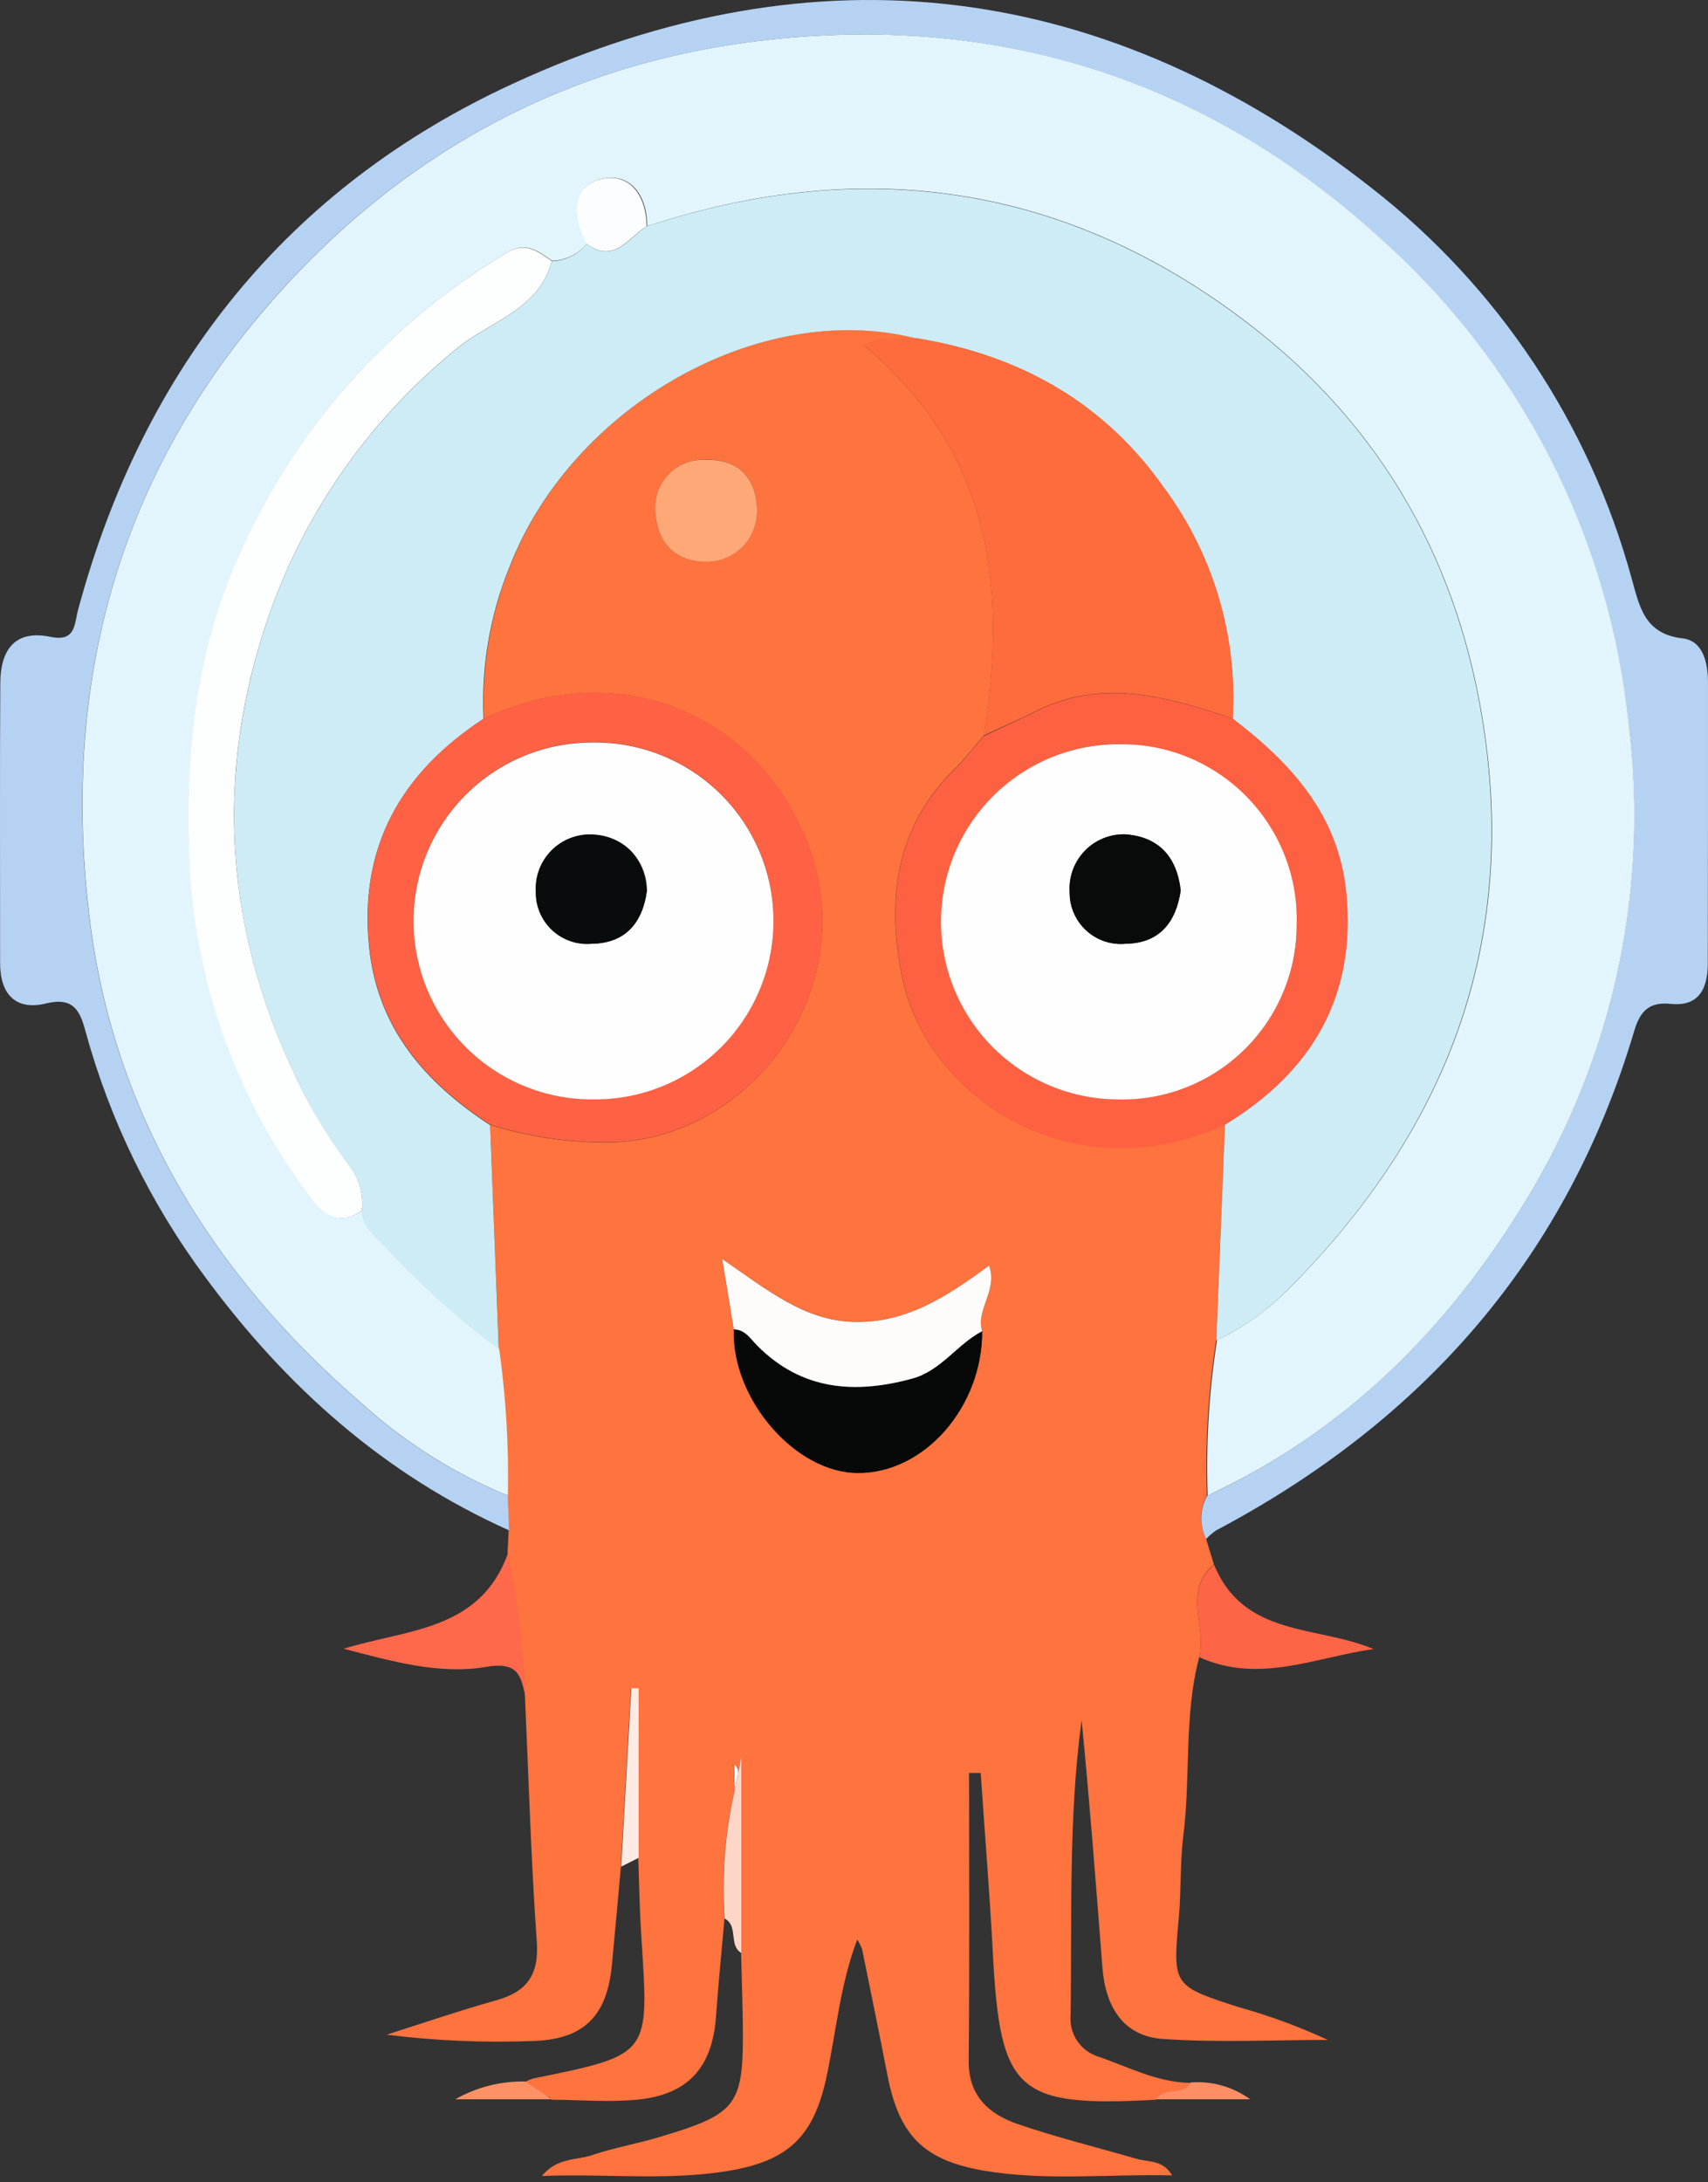 <?xml version="1.0" encoding="UTF-8"?>
<svg width="256px" height="327px" viewBox="0 0 256 327" version="1.1" xmlns="http://www.w3.org/2000/svg" xmlns:xlink="http://www.w3.org/1999/xlink" preserveAspectRatio="xMidYMid">
    <rect x="0" y="0" width="256" height="327" fill="#333333" stroke="none"/>
    <title>Argo</title>
    <g>
        <path d="M109.984,264.49 C110.012,264.49 110.041,264.574 110.041,264.743 C110.069,265.922 110.097,267.073 110.125,268.252 C110.293,267.354 110.462,266.455 110.658,265.529 C110.518,263.816 109.17,264.687 109.984,264.49 Z" fill="#FEFEFE"></path>
        <path d="M183.65,168.477 C183.622,168.505 183.566,168.505 183.538,168.533 C183.566,168.561 183.622,168.59 183.65,168.618 C183.622,168.59 183.65,168.533 183.65,168.477 Z" fill="#FEFEFE"></path>
        <path d="M137.244,50.623 L137.244,50.65 L137.328,50.65 C137.3,50.65 137.272,50.623 137.244,50.623 Z" fill="#FEFEFE"></path>
        <path d="M176.688,287.314 C177.053,283.244 176.856,279.117 177.362,275.074 C178.485,266.175 177.418,257.079 179.748,248.291 C180.899,243.744 177.221,238.409 181.938,234.423 L181.938,234.423 L180.759,230.549 C179.75,228.502 179.802,226.092 180.899,224.092 L180.899,224.092 C180.622,216.288 181.092,208.476 182.303,200.762 C182.724,190.038 183.173,179.314 183.594,168.561 C183.566,168.533 183.51,168.505 183.482,168.477 C160.546,179.005 138.929,164.266 135.251,146.58 C132.837,134.957 134.128,123.98 143.196,115.109 C144.712,113.621 146.003,111.908 147.407,110.28 C151.113,88.073 148.53,67.692 129.552,51.802 C132.387,50.174 134.942,51.1 137.244,50.679 L137.244,50.651 C113.971,44.812 85.728,60.73 76.38,85.042 C73.473,92.226 72.16,99.956 72.534,107.698 C95.611,97.001 116.301,109.775 122,129.23 C127.924,149.472 112.146,170.892 91.175,171.201 C85.17,171.23 79.196,170.34 73.46,168.562 C73.881,179.735 74.312,190.909 74.752,202.082 L74.752,202.082 C75.78,209.372 76.221,216.732 76.071,224.092 C76.127,225.833 76.183,227.573 76.24,229.314 L76.24,229.314 C76.183,230.465 76.127,231.616 76.071,232.795 C77.531,239.851 78.404,247.016 78.682,254.216 C78.631,254.031 78.594,253.844 78.57,253.654 C78.598,253.851 78.654,254.019 78.682,254.216 C79.243,266.428 79.58,278.668 80.451,290.88 C80.816,295.933 78.991,298.46 74.33,299.752 C68.828,301.296 63.41,303.149 57.963,304.889 C65.15,305.793 72.398,306.112 79.636,305.844 C87.413,305.675 90.95,302.222 91.708,294.502 C92.185,289.589 92.607,284.676 93.056,279.763 C93.561,270.863 94.066,261.936 94.572,253.037 L95.667,253.037 L95.667,278.443 L95.667,278.443 C95.807,282.29 95.863,286.164 96.116,290.01 C97.239,307.949 97.772,307.837 79.889,311.458 C79.48,311.586 79.084,311.755 78.71,311.964 C79.777,312.666 80.843,313.367 81.91,314.097 C82.238,314.15 82.526,314.346 82.696,314.631 C86.964,314.659 91.259,315.024 95.47,314.631 C103.134,313.901 106.756,309.802 107.317,302.194 C107.654,297.309 108.159,292.424 108.581,287.539 C108.144,281.09 108.655,274.611 110.097,268.309 C110.069,267.13 110.04,265.979 110.012,264.8 C110.012,264.631 109.956,264.519 109.956,264.547 C109.142,264.743 110.49,263.873 110.63,265.586 C110.77,264.828 110.939,264.07 111.079,263.312 L111.079,292.733 L111.079,292.733 C111.163,296.186 111.276,299.611 111.332,303.064 C111.472,315.557 110.686,316.68 98.783,320.246 C95.498,321.228 92.073,321.818 88.816,322.913 C86.458,323.727 83.454,323.278 81.237,326.057 C90.922,325.692 99.99,326.787 109.002,325.327 C118.322,323.811 122.028,320.049 123.937,310.953 C125.341,304.271 125.93,297.393 128.485,290.627 C128.774,291.09 129.019,291.578 129.215,292.087 C130.506,298.404 131.798,304.749 133.033,311.065 C134.774,319.909 138.367,323.671 147.351,325.243 C156.643,326.843 166.048,325.748 175.677,325.973 C174.302,323.614 172.14,324.007 170.399,323.502 C164.42,321.762 158.328,320.274 152.46,318.252 C148.193,316.764 145.133,314.041 145.189,308.791 C145.329,294.418 145.245,280.044 145.245,265.67 L146.986,265.67 C147.603,274.682 148.333,283.665 148.81,292.677 C149.905,313.508 152.376,315.782 173.291,314.631 C174.47,312.666 177.362,314.21 178.457,312.104 C173.431,312.076 169.052,309.662 164.448,308.118 C161.894,307.238 160.256,304.746 160.461,302.054 C160.686,287.287 160.124,272.464 162.117,257.753 C163.325,270.105 164.279,282.486 165.234,294.839 C165.683,300.622 168.294,305.142 174.358,305.535 C182.555,306.096 190.781,305.675 199.007,305.675 C194.73,303.69 190.298,302.056 185.756,300.79 C175.705,297.562 175.761,297.534 176.688,287.315 L176.688,287.314 Z M113.466,76.675 C113.428,80.784 110.106,84.105 105.998,84.143 C101.59,84.227 98.278,81.701 98.193,75.974 C98.232,73.988 99.082,72.105 100.546,70.762 C102.01,69.42 103.96,68.737 105.942,68.871 C111.192,68.787 113.55,72.324 113.466,76.675 Z M147.21,199.471 C147.238,210.841 138.536,220.751 128.597,220.723 C119.221,220.695 109.647,209.634 109.984,199.19 L109.984,199.19 C109.479,196.102 108.946,192.986 108.244,188.662 C114.953,193.238 120.596,197.927 128.148,198.095 C135.869,198.236 141.933,194.277 148.249,189.645 C149.597,193.351 146.2,196.242 147.21,199.471 L147.21,199.471 Z" fill="#FE733E"></path>
        <path d="M76.099,224.064 C75.538,223.867 75.004,223.614 74.471,223.418 C66.945,220.129 60.011,215.624 53.949,210.083 C31.658,190.824 16.947,166.709 13.382,137.455 C9.339,104.216 16.779,73.531 38.957,47.17 C59.199,23.138 84.999,9.13 115.796,5.901 C150.018,2.336 180.759,11.909 206.643,35.547 C227.775,54.308 241.124,80.295 244.065,108.399 C247.099,132.522 242.096,156.973 229.832,177.966 C218.406,197.478 203.19,213.311 182.612,223.334 C182.05,223.615 181.489,223.895 180.927,224.148 L180.927,224.148 C179.816,226.145 179.764,228.562 180.787,230.605 L180.787,230.605 C181.226,230.132 181.716,229.709 182.247,229.342 C213.325,212.89 234.885,188.438 244.964,154.412 C245.834,151.521 247.182,150.089 250.41,150.426 C254.79,150.875 255.969,147.955 255.969,144.306 C255.997,130.297 256.006,116.297 255.997,102.307 C255.997,99.303 255.267,95.99 252.15,95.653 C246.423,94.98 245.721,90.797 244.57,86.726 C238.234,63.523 224.566,42.99 205.604,28.192 C166.02,-2.886 122.561,-8.501 76.969,12.498 C43.084,28.079 21.495,55.115 11.725,91.302 C11.107,93.548 11.388,96.215 7.57,95.429 C2.124,94.306 0.074,97.506 0.046,102.335 C-0.038,116.344 0.018,130.325 0.018,144.334 C0.018,148.994 2.377,151.464 6.868,150.37 C10.995,149.359 11.978,151.408 12.82,154.553 C16.47,167.862 22.573,180.373 30.816,191.442 C42.887,207.809 57.598,220.948 76.295,229.314 L76.295,229.314 C76.239,227.573 76.183,225.804 76.099,224.064 L76.099,224.064 Z" fill="#B5D2F3"></path>
        <path d="M76.127,232.767 C71.972,244.417 60.911,244.137 51.506,247.056 C58.581,248.881 65.768,250.987 72.842,249.779 C77.054,249.049 77.868,250.565 78.485,253.064 C78.542,253.261 78.57,253.457 78.626,253.654 C78.654,253.822 78.71,254.019 78.738,254.215 C78.46,247.006 77.587,239.832 76.127,232.767 L76.127,232.767 Z" fill="#FE684B"></path>
        <path d="M179.748,248.32 C188.732,252.39 197.21,248.292 205.885,247.112 C197.407,243.519 186.43,245.372 181.966,234.451 L181.966,234.451 C177.221,238.438 180.899,243.772 179.748,248.32 Z" fill="#FE6446"></path>
        <path d="M111.107,263.255 C110.967,264.013 110.798,264.771 110.658,265.529 C110.49,266.427 110.293,267.326 110.125,268.252 C108.683,274.554 108.172,281.033 108.609,287.483 C110.714,288.578 109.17,291.469 111.107,292.648 L111.107,292.648 L111.107,263.255 Z" fill="#FED6C8"></path>
        <path d="M94.628,252.98 C94.123,261.879 93.617,270.807 93.112,279.706 C93.982,279.257 94.853,278.836 95.723,278.387 L95.723,278.387 L95.723,252.98 L94.628,252.98 Z" fill="#FEEBE3"></path>
        <path d="M68.238,314.574 L82.725,314.574 C82.472,314.406 82.191,314.237 81.938,314.041 C80.872,313.339 79.805,312.637 78.738,311.907 C75.061,311.826 71.431,312.748 68.238,314.574 L68.238,314.574 Z" fill="#FE9166"></path>
        <path d="M173.291,314.574 L187.384,314.574 C184.805,312.693 181.639,311.797 178.457,312.047 C177.362,314.181 174.442,312.609 173.291,314.574 Z" fill="#FE8F64"></path>
        <path d="M182.64,223.306 C203.218,213.311 218.406,197.478 229.86,177.938 C242.124,156.945 247.127,132.494 244.094,108.371 C241.177,80.259 227.823,54.264 206.671,35.519 C180.787,11.909 150.046,2.308 115.824,5.901 C85.055,9.101 59.227,23.138 38.985,47.17 C16.779,73.531 9.367,104.216 13.41,137.456 C16.975,166.737 31.686,190.824 53.977,210.083 C60.042,215.621 66.975,220.126 74.499,223.418 C75.032,223.643 75.566,223.867 76.127,224.064 C76.277,216.703 75.836,209.343 74.808,202.054 C74.246,201.661 73.685,201.268 73.123,200.846 C67.57,196.552 62.387,191.8 57.626,186.641 C56.139,185.125 54.286,183.834 54.286,181.363 C50.973,183.749 48.587,182.093 46.65,179.454 C35.776,165.189 29.447,147.982 28.486,130.072 C27.7,113.845 29.159,98.068 35.981,82.88 C44.315,64.119 58.263,48.406 75.903,37.905 C78.935,36.052 80.675,37.709 82.781,39.084 C84.801,39.005 86.692,38.065 87.974,36.501 L87.722,35.912 C85.925,32.122 85.841,27.827 90.164,26.816 C94.516,25.777 96.986,29.315 97.014,33.891 C129.496,23.223 159.703,27.546 186.963,48.349 C207.345,63.902 219.024,84.761 222.589,110.196 C227.193,142.902 216.132,170.021 193.336,192.958 C190.645,195.717 187.561,198.063 184.184,199.92 C183.594,200.229 183.005,200.51 182.415,200.79 C181.205,208.504 180.735,216.316 181.012,224.12 L181.012,224.12 C181.517,223.867 182.05,223.586 182.64,223.306 Z" fill="#E2F5FC"></path>
        <path d="M193.28,192.986 C216.048,170.049 227.109,142.93 222.533,110.224 C218.967,84.761 207.289,63.902 186.907,48.377 C159.647,27.574 129.412,23.279 96.958,33.919 C96.902,33.946 96.846,34.003 96.79,34.031 C94.235,35.659 92.242,39.169 88.564,36.979 C88.339,36.838 88.143,36.726 87.918,36.558 C86.639,38.126 84.747,39.067 82.725,39.14 C82.64,39.477 82.528,39.786 82.416,40.123 C80.086,46.664 73.095,48.377 68.407,52.307 C55.833,62.509 46.258,75.926 40.698,91.133 C31.77,116.007 33.595,140.375 45.555,163.901 C47.54,167.717 49.841,171.361 52.433,174.794 C53.845,176.664 54.488,179.005 54.229,181.335 L54.229,181.419 L54.229,181.419 C54.229,183.862 56.082,185.181 57.57,186.697 C62.337,191.849 67.52,196.601 73.067,200.903 C73.629,201.296 74.19,201.717 74.751,202.11 L74.751,202.11 C74.33,190.936 73.9,179.763 73.46,168.589 C73.432,168.589 73.432,168.561 73.404,168.561 C63.69,162.189 56.56,154.047 55.324,141.919 C53.78,126.956 60.069,115.895 72.309,107.837 C72.365,107.809 72.421,107.753 72.478,107.725 L72.478,107.725 C72.099,99.984 73.412,92.253 76.324,85.069 C85.672,60.786 113.915,44.84 137.188,50.679 C137.219,50.675 137.25,50.685 137.272,50.707 C152.713,53.205 165.402,60.252 174.498,73.194 C181.837,83.156 185.462,95.372 184.745,107.725 L184.745,107.725 C193.504,114.378 200.579,122.183 201.73,133.721 C203.274,149.246 196.649,160.588 183.594,168.505 L183.594,168.505 L183.594,168.645 C183.173,179.37 182.724,190.094 182.303,200.846 C182.92,200.565 183.51,200.285 184.071,199.976 C187.483,198.134 190.589,195.776 193.28,192.985 L193.28,192.986 Z" fill="#CDECF6"></path>
        <path d="M155.464,106.462 C165.094,101.717 174.442,104.272 183.735,107.332 C184.072,107.444 184.436,107.557 184.773,107.669 C185.498,95.315 181.873,83.097 174.526,73.138 C165.43,60.196 152.741,53.149 137.3,50.651 L137.216,50.651 C134.914,51.1 132.359,50.146 129.524,51.774 C148.502,67.664 151.113,88.045 147.379,110.252 C147.968,109.971 148.53,109.718 149.119,109.438 C151.281,108.455 153.387,107.501 155.464,106.462 Z" fill="#FE6B3C"></path>
        <path d="M201.786,133.694 C200.635,122.155 193.56,114.351 184.801,107.697 L184.801,107.697 C184.465,107.585 184.1,107.473 183.763,107.36 C174.442,104.3 165.122,101.745 155.492,106.49 C153.415,107.529 151.281,108.511 149.176,109.494 C148.586,109.775 148.025,110.027 147.435,110.308 C146.031,111.908 144.74,113.649 143.224,115.137 C134.128,124.008 132.865,134.985 135.279,146.608 C138.957,164.322 160.574,179.061 183.538,168.561 C183.566,168.533 183.622,168.533 183.65,168.505 C196.705,160.56 203.358,149.19 201.786,133.694 Z M167.452,164.715 C156.679,164.601 147.038,158.005 143.029,148.006 C139.02,138.007 141.433,126.577 149.143,119.053 C156.852,111.529 168.337,109.393 178.236,113.645 C188.135,117.896 194.495,127.694 194.347,138.466 C194.392,145.554 191.551,152.356 186.478,157.307 C181.405,162.258 174.537,164.932 167.452,164.715 Z" fill="#FE6142"></path>
        <path d="M72.337,107.781 C60.097,115.839 53.808,126.9 55.352,141.863 C56.588,153.991 63.718,162.133 73.432,168.505 C73.46,168.505 73.46,168.533 73.488,168.533 C79.223,170.313 85.198,171.203 91.203,171.172 C112.146,170.863 127.952,149.471 122.028,129.202 C116.329,109.746 95.61,96.973 72.562,107.669 L72.562,107.669 C72.482,107.695 72.406,107.733 72.337,107.781 L72.337,107.781 Z M89.069,164.715 C79.48,164.84 70.558,159.821 65.687,151.56 C60.815,143.3 60.74,133.063 65.49,124.732 C70.239,116.401 79.086,111.251 88.676,111.234 C98.305,111.049 107.29,116.054 112.199,124.34 C117.108,132.625 117.184,142.91 112.397,151.266 C107.61,159.622 98.7,164.759 89.069,164.715 L89.069,164.715 Z" fill="#FE6143"></path>
        <path d="M113.522,201.661 C112.483,200.622 111.725,199.218 109.984,199.19 L109.984,199.19 C109.647,209.634 119.193,220.695 128.597,220.723 C138.564,220.751 147.239,210.841 147.21,199.471 C143.449,201.408 141.062,205.394 136.739,206.574 C128.12,208.932 120.203,208.342 113.522,201.661 Z" fill="#070909"></path>
        <path d="M148.249,189.645 C141.933,194.277 135.897,198.236 128.148,198.095 C120.568,197.955 114.953,193.238 108.244,188.662 C108.974,192.986 109.479,196.074 109.984,199.19 L109.984,199.19 C111.725,199.246 112.483,200.622 113.522,201.661 C120.175,208.342 128.12,208.932 136.739,206.574 C141.062,205.394 143.448,201.436 147.21,199.471 C146.2,196.242 149.597,193.351 148.249,189.645 Z" fill="#FDFCFB"></path>
        <path d="M105.942,68.899 C103.955,68.745 101.994,69.422 100.526,70.769 C99.057,72.115 98.213,74.01 98.193,76.002 C98.278,81.729 101.59,84.227 105.998,84.171 C110.106,84.133 113.428,80.812 113.466,76.703 C113.55,72.324 111.192,68.787 105.942,68.899 Z" fill="#FEA777"></path>
        <path d="M54.229,181.307 C54.488,178.977 53.846,176.637 52.433,174.766 C49.851,171.326 47.55,167.683 45.555,163.873 C33.595,140.347 31.742,115.979 40.698,91.105 C46.258,75.898 55.833,62.481 68.407,52.279 C73.095,48.349 80.086,46.664 82.416,40.095 C82.535,39.773 82.638,39.445 82.725,39.113 C80.619,37.737 78.878,36.081 75.846,37.933 C58.207,48.434 44.259,64.147 35.925,82.908 C29.103,98.096 27.643,113.873 28.43,130.1 C29.409,148.007 35.736,165.209 46.593,179.482 C48.53,182.121 50.945,183.778 54.229,181.391 L54.229,181.391 L54.229,181.307 Z" fill="#FDFEFE"></path>
        <path d="M96.762,34.031 C96.818,34.003 96.874,33.947 96.93,33.919 C96.874,29.343 94.431,25.806 90.08,26.844 C85.757,27.883 85.841,32.178 87.638,35.94 L87.89,36.53 C88.097,36.683 88.312,36.824 88.536,36.951 C92.214,39.169 94.207,35.631 96.762,34.031 L96.762,34.031 Z" fill="#FBFDFE"></path>
        <path d="M194.347,138.494 C194.543,131.407 191.864,124.542 186.92,119.461 C181.976,114.379 175.187,111.513 168.097,111.515 C158.561,111.357 149.67,116.313 144.789,124.507 C139.909,132.701 139.785,142.88 144.466,151.19 C149.146,159.5 157.915,164.67 167.452,164.743 C174.534,164.951 181.397,162.273 186.468,157.324 C191.538,152.375 194.382,145.58 194.347,138.494 Z M168.771,141.414 C166.593,141.63 164.427,140.908 162.814,139.429 C161.2,137.95 160.294,135.854 160.321,133.666 C160.18,131.386 161.002,129.152 162.588,127.508 C164.173,125.864 166.376,124.961 168.659,125.019 C173.6,125.384 176.379,128.275 176.969,133.441 C176.295,138.045 173.937,141.33 168.771,141.414 Z" fill="#FEFEFE"></path>
        <path d="M88.676,111.263 C79.086,111.279 70.239,116.429 65.49,124.76 C60.74,133.091 60.815,143.328 65.687,151.588 C70.558,159.849 79.48,164.868 89.069,164.743 C98.7,164.788 107.61,159.65 112.397,151.294 C117.184,142.938 117.108,132.653 112.199,124.368 C107.29,116.083 98.305,111.077 88.676,111.263 L88.676,111.263 Z M88.704,141.414 C86.521,141.614 84.356,140.873 82.753,139.378 C81.15,137.882 80.261,135.773 80.31,133.581 C80.189,131.298 81.038,129.069 82.647,127.444 C84.256,125.819 86.476,124.949 88.76,125.047 C93.35,125.109 97.019,128.88 96.958,133.469 C96.34,138.214 93.758,141.358 88.704,141.414 Z" fill="#FEFEFE"></path>
        <path d="M168.659,125.019 C166.373,124.951 164.165,125.851 162.577,127.498 C160.99,129.144 160.17,131.384 160.321,133.666 C160.289,135.855 161.194,137.955 162.808,139.435 C164.423,140.915 166.592,141.635 168.771,141.414 C173.909,141.33 176.295,138.045 176.969,133.441 C176.379,128.275 173.6,125.384 168.659,125.019 Z" fill="#090B0B"></path>
        <path d="M88.76,125.047 C86.476,124.949 84.256,125.819 82.647,127.444 C81.038,129.069 80.189,131.298 80.31,133.581 C80.261,135.773 81.15,137.882 82.753,139.377 C84.356,140.873 86.521,141.614 88.704,141.414 C93.758,141.358 96.34,138.214 96.958,133.469 C96.481,128.275 93.617,125.44 88.76,125.047 Z" fill="#090C0C"></path>
    </g>
</svg>
